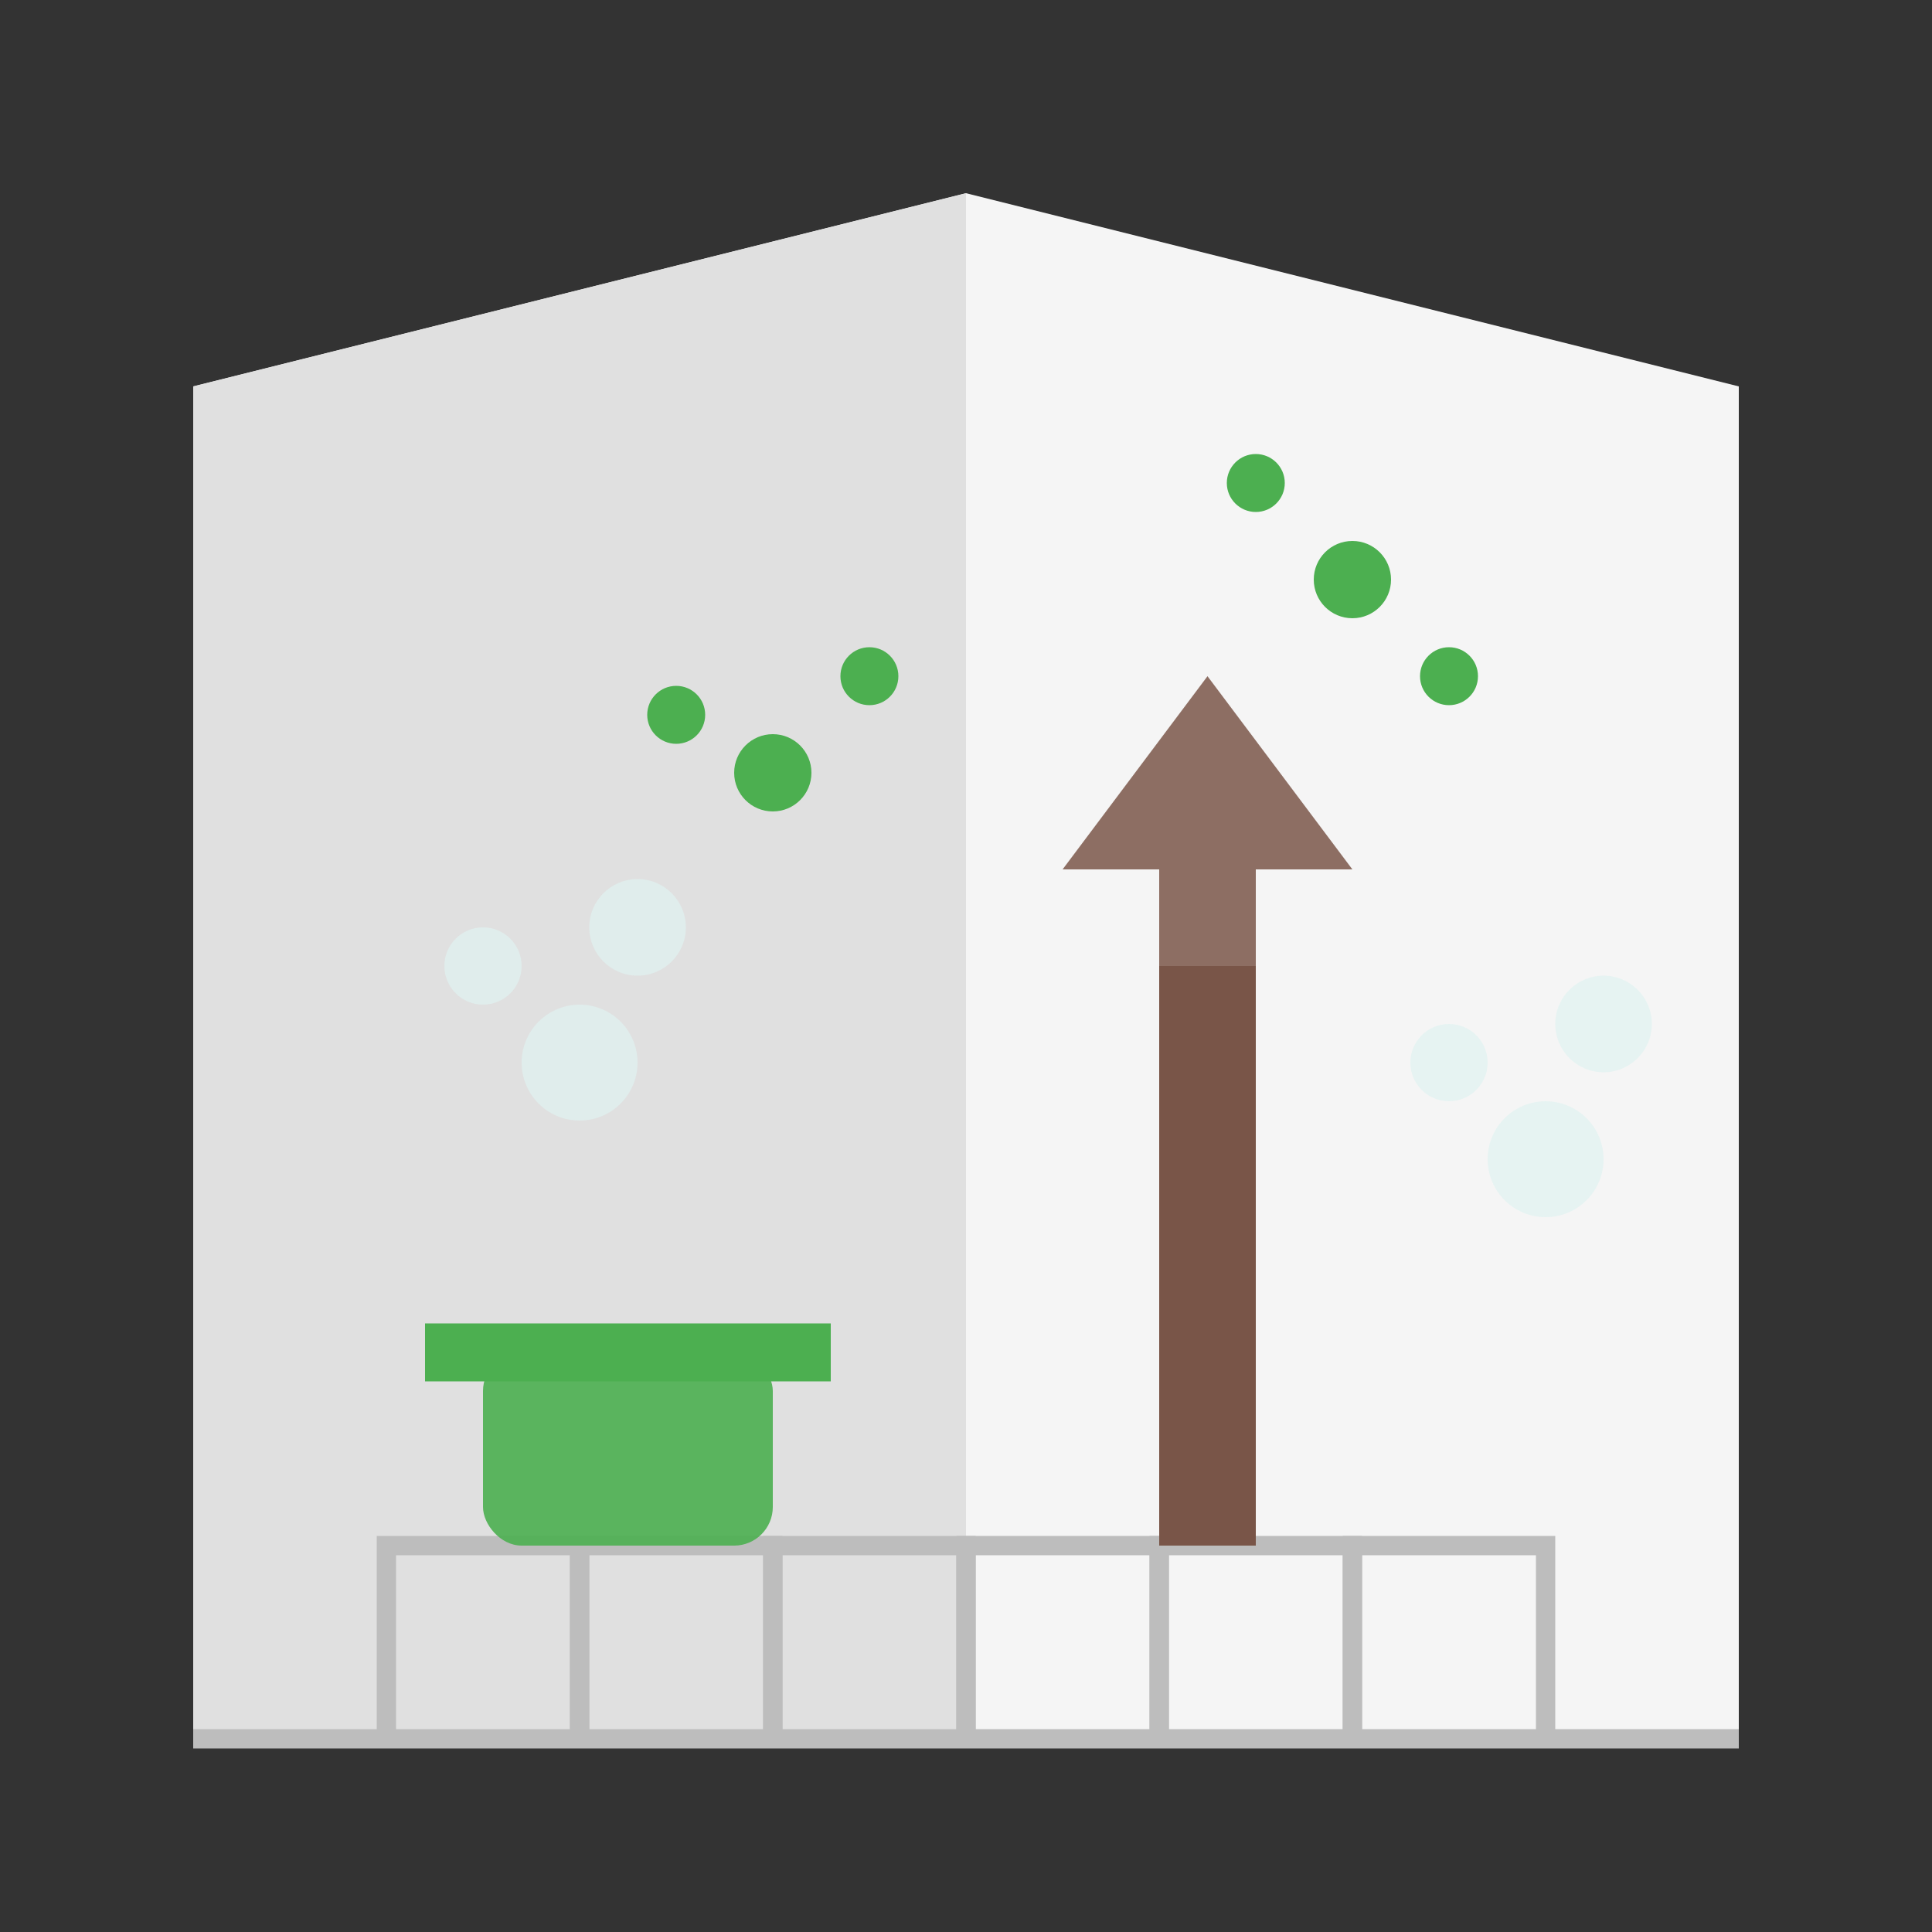 <svg xmlns="http://www.w3.org/2000/svg" viewBox="0 0 100 100" width="100" height="100">
  <rect x="0" y="0" width="100" height="100" fill="#333333" stroke="none"/>
  <!-- Main Background - Room Corner -->
  <path d="M10 90 L10 20 L50 10 L90 20 L90 90 Z" fill="#f5f5f5" />
  <path d="M10 90 L10 20 L50 10 L50 90 Z" fill="#e0e0e0" />
  
  <!-- Floor Tiles -->
  <path d="M10 90 L50 90 L90 90" stroke="#bdbdbd" stroke-width="1" />
  <path d="M20 90 L20 80 L30 80 L30 90" fill="none" stroke="#bdbdbd" stroke-width="1" />
  <path d="M30 90 L30 80 L40 80 L40 90" fill="none" stroke="#bdbdbd" stroke-width="1" />
  <path d="M40 90 L40 80 L50 80 L50 90" fill="none" stroke="#bdbdbd" stroke-width="1" />
  <path d="M50 90 L50 80 L60 80 L60 90" fill="none" stroke="#bdbdbd" stroke-width="1" />
  <path d="M60 90 L60 80 L70 80 L70 90" fill="none" stroke="#bdbdbd" stroke-width="1" />
  <path d="M70 90 L70 80 L80 80 L80 90" fill="none" stroke="#bdbdbd" stroke-width="1" />
  
  <!-- Cleaning Tools -->
  <rect x="60" y="50" width="5" height="30" fill="#795548" />
  <path d="M55 45 L70 45 L62.5 35 Z" fill="#8d6e63" />
  <rect x="60" y="45" width="5" height="5" fill="#8d6e63" />
  
  <!-- Cleaning Bucket -->
  <rect x="25" y="70" width="15" height="10" rx="2" fill="#4caf50" opacity="0.9" />
  <path d="M22 70 L43 70" stroke="#4caf50" stroke-width="3" />
  
  <!-- Sparkles - Clean Area -->
  <circle cx="40" cy="40" r="2" fill="#4caf50" />
  <circle cx="45" cy="35" r="1.5" fill="#4caf50" />
  <circle cx="35" cy="37" r="1.5" fill="#4caf50" />
  <circle cx="70" cy="30" r="2" fill="#4caf50" />
  <circle cx="75" cy="35" r="1.5" fill="#4caf50" />
  <circle cx="65" cy="25" r="1.5" fill="#4caf50" />
  
  <!-- Bubble Representation -->
  <circle cx="30" cy="55" r="3" fill="#e0f2f1" opacity="0.7" />
  <circle cx="25" cy="50" r="2" fill="#e0f2f1" opacity="0.7" />
  <circle cx="33" cy="48" r="2.5" fill="#e0f2f1" opacity="0.7" />
  <circle cx="80" cy="60" r="3" fill="#e0f2f1" opacity="0.7" />
  <circle cx="75" cy="55" r="2" fill="#e0f2f1" opacity="0.7" />
  <circle cx="83" cy="53" r="2.5" fill="#e0f2f1" opacity="0.7" />
</svg>